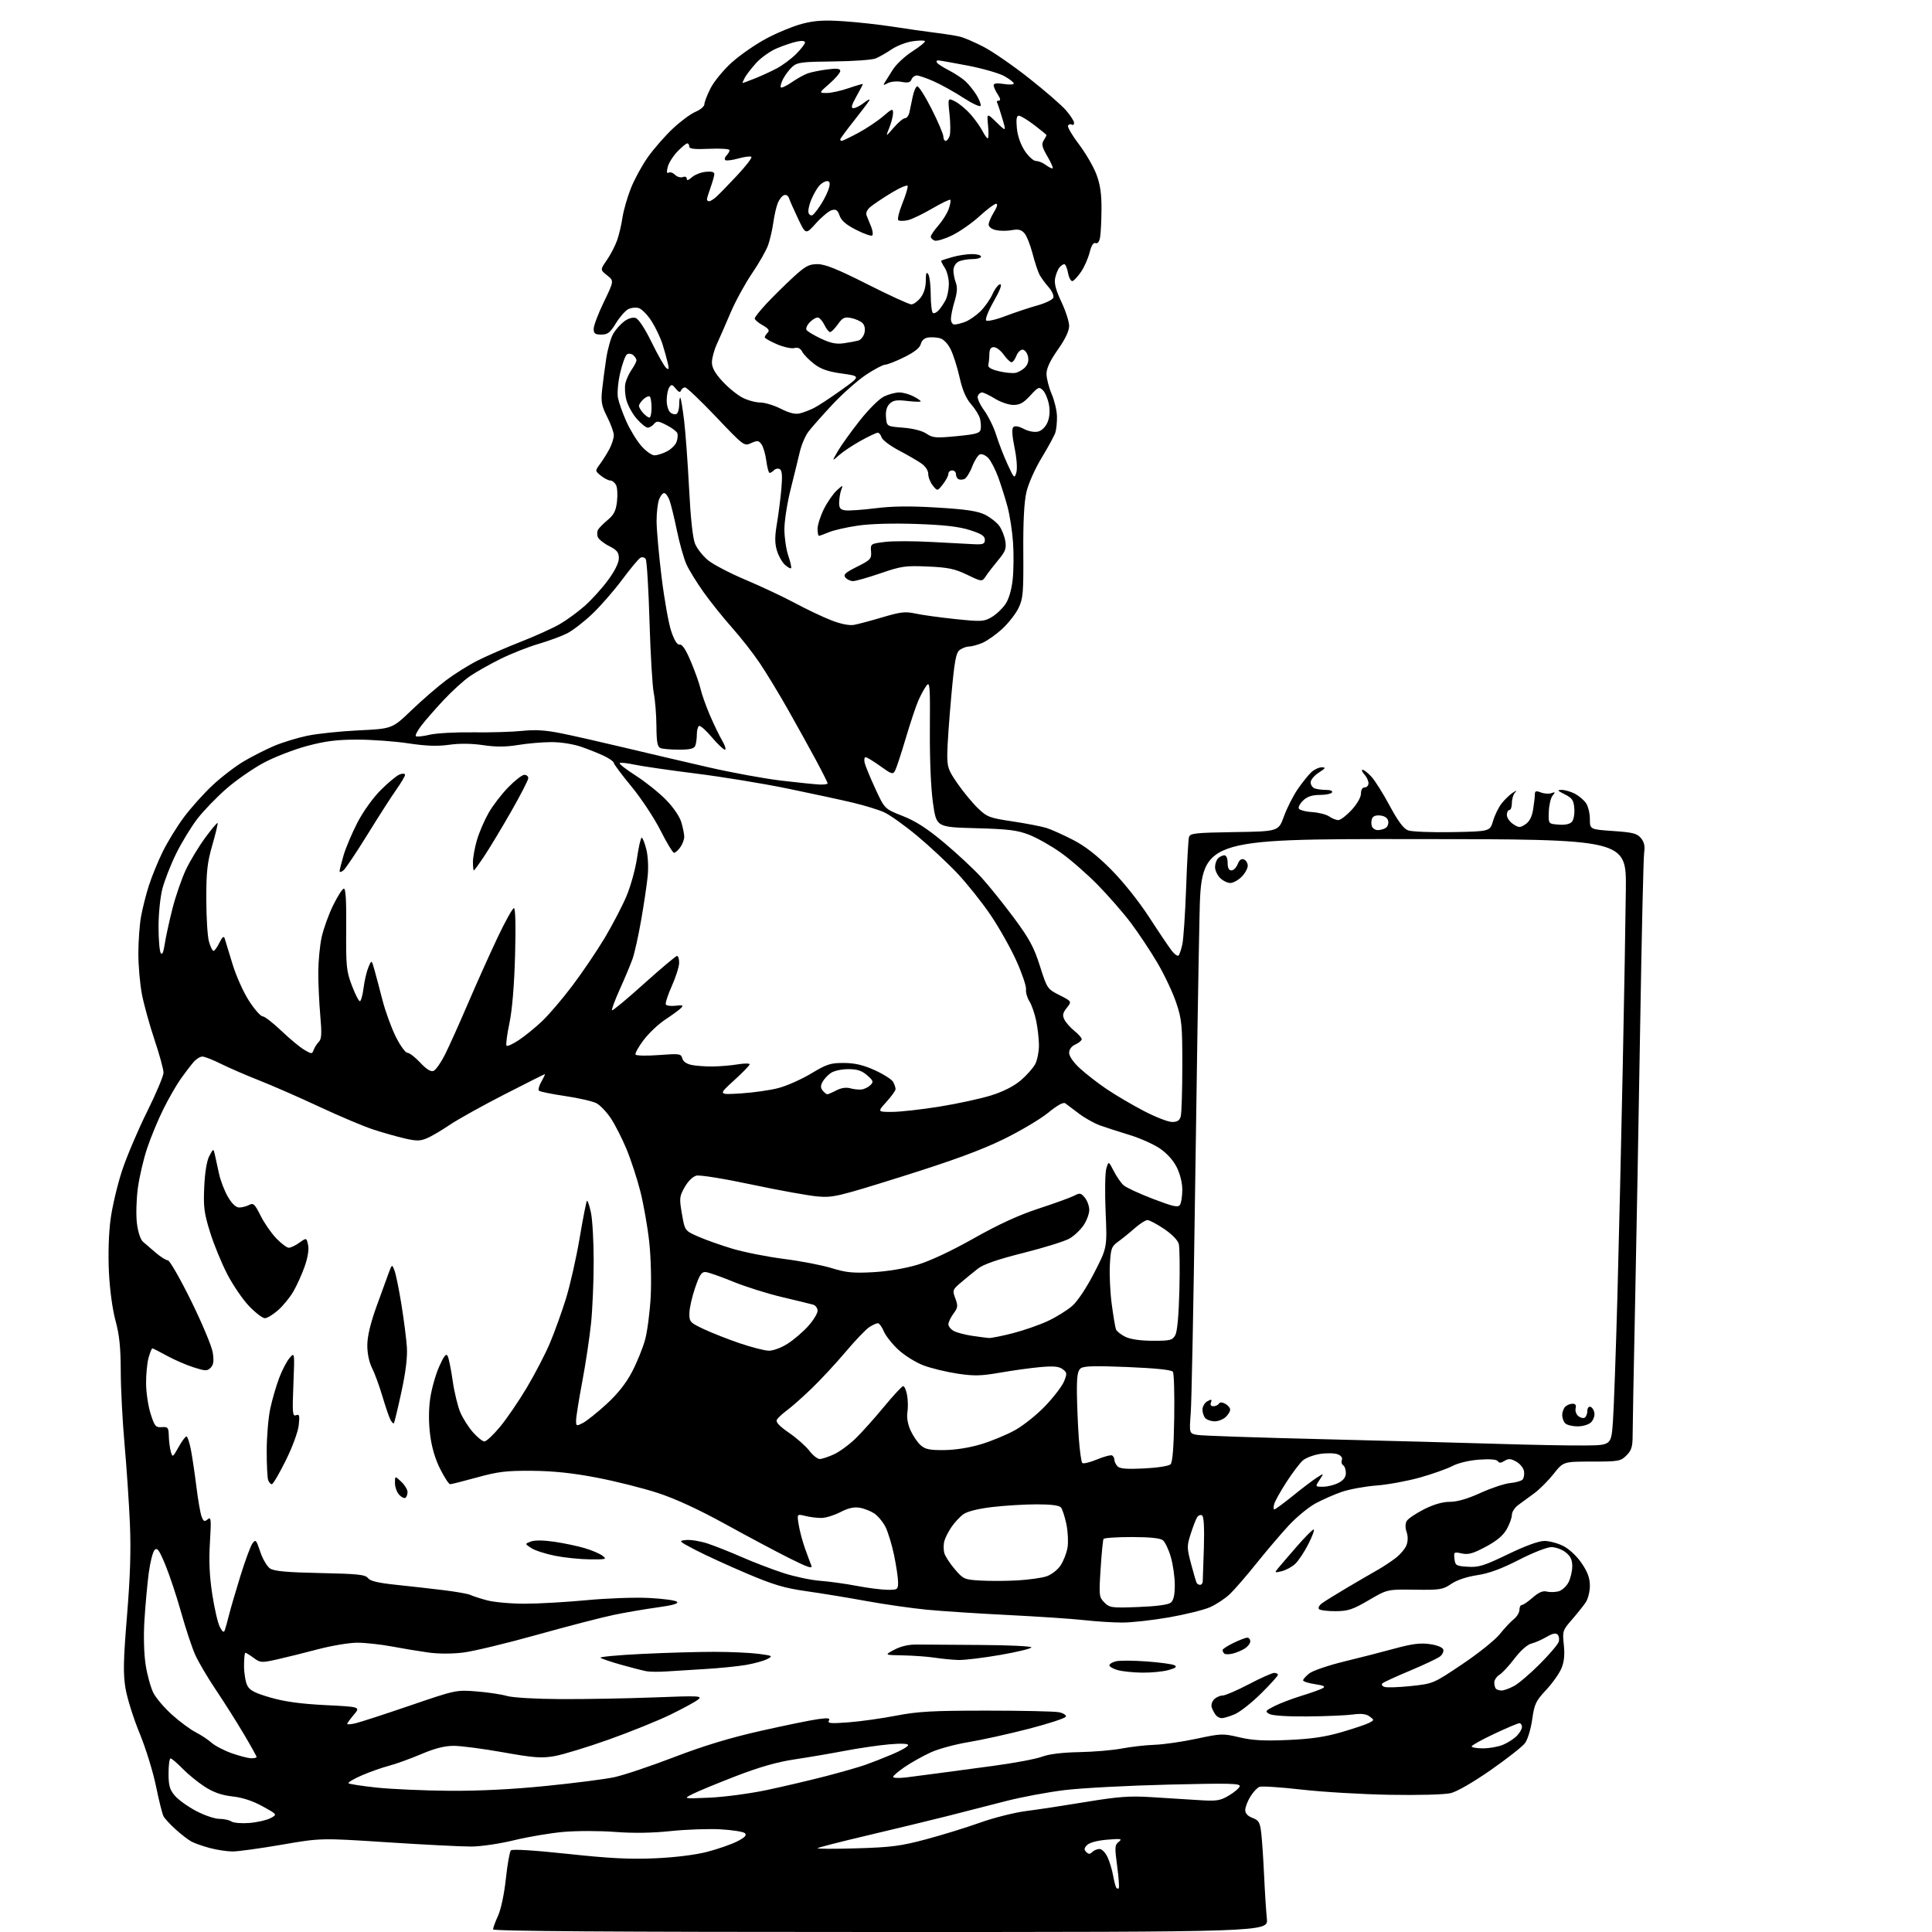 <?xml version="1.0" encoding="UTF-8" standalone="no"?>
<!-- Filename: f8f1b041d49eb5b0bf43629b9dba04c8ff85ef4cb8e74fa6e4c0a37e32d12b55.svg -->
<!-- Created with https://svgstud.io -->
<svg
  version="1.1"
  xmlns="http://www.w3.org/2000/svg"
  xmlns:xlink="http://www.w3.org/1999/xlink"
  xmlns:svg="http://www.w3.org/2000/svg"
  xmlns:rdf="http://www.w3.org/1999/02/22-rdf-syntax-ns#"
  xmlns:cc="http://creativecommons.org/ns#"
  xmlns:dc="http://purl.org/dc/elements/1.1/"
  viewBox="0 0 768 768"
  width="768"
  height="768"
  role="img"
  aria-labelledby="titleID descID"
>
  <title id="titleID">bare chested hulk, holding empty rectangular sign</title>
  <desc id="descID">AI-generated SVG illustration: bare chested hulk, holding empty rectangular sign, created on https://svgstud.io</desc>

  <rect width="100%" height="100%" fill="white" />


  <path stroke="none" fill="black" fill-rule="evenodd" d="M350.07,768.00C242.68,768.00 196.00,767.68 196.00,766.95C196.00,766.36 196.90,763.92 198.00,761.50C199.16,758.95 200.45,752.81 201.09,746.81C201.70,741.14 202.59,736.08 203.08,735.56C203.64,734.98 212.22,735.51 225.70,736.95C242.37,738.74 250.47,739.15 260.47,738.70C268.47,738.34 276.46,737.35 281.17,736.12C285.39,735.02 290.73,733.16 293.04,731.98C296.09,730.43 296.94,729.54 296.14,728.74C295.54,728.14 291.11,727.44 286.30,727.18C281.49,726.93 272.59,727.25 266.53,727.89C259.26,728.66 251.75,728.77 244.50,728.22C238.45,727.75 229.22,727.75 224.00,728.21C218.78,728.67 209.94,730.16 204.36,731.52C198.75,732.90 191.17,734.01 187.36,734.03C183.59,734.05 168.57,733.29 154.00,732.34C127.50,730.62 127.50,730.62 111.93,733.31C103.36,734.79 94.59,735.99 92.43,735.99C90.27,735.98 86.23,735.37 83.45,734.63C80.68,733.89 77.38,732.74 76.12,732.06C74.85,731.39 72.04,729.22 69.86,727.25C67.68,725.28 65.49,722.92 65.00,722.00C64.51,721.08 63.16,715.68 62.00,709.99C60.84,704.31 57.90,694.83 55.47,688.93C53.04,683.04 50.53,675.01 49.88,671.10C48.92,665.26 49.03,660.07 50.49,642.24C51.77,626.64 52.10,616.27 51.63,605.50C51.27,597.25 50.31,583.08 49.50,574.00C48.69,564.92 48.01,551.88 48.00,545.00C47.97,535.59 47.46,530.64 45.92,525.00C44.71,520.54 43.64,512.72 43.30,505.72C42.95,498.64 43.21,490.27 43.95,484.72C44.62,479.65 46.68,470.92 48.53,465.32C50.38,459.72 54.84,449.21 58.45,441.95C62.05,434.70 65.00,427.70 65.00,426.40C65.00,425.10 63.39,419.20 61.41,413.30C59.44,407.41 57.19,399.26 56.41,395.20C55.64,391.14 55.00,383.90 55.00,379.10C55.00,374.30 55.47,367.70 56.05,364.43C56.63,361.17 58.04,355.57 59.19,352.00C60.34,348.43 62.80,342.39 64.67,338.59C66.53,334.78 70.31,328.63 73.06,324.92C75.81,321.21 80.96,315.46 84.49,312.16C88.03,308.85 93.69,304.52 97.07,302.54C100.46,300.55 105.88,297.81 109.12,296.45C112.36,295.09 118.22,293.30 122.14,292.47C126.06,291.65 135.26,290.68 142.58,290.33C155.90,289.69 155.90,289.69 163.56,282.35C167.77,278.31 173.98,272.93 177.36,270.39C180.74,267.85 186.42,264.30 190.00,262.51C193.57,260.71 201.22,257.39 207.00,255.12C212.78,252.86 219.75,249.70 222.50,248.11C225.25,246.52 229.72,243.26 232.43,240.86C235.15,238.47 239.31,233.87 241.68,230.64C244.41,226.94 246.00,223.72 246.00,221.91C246.00,219.58 245.27,218.67 242.12,217.06C239.99,215.98 237.97,214.35 237.62,213.46C237.28,212.56 237.34,211.25 237.75,210.54C238.16,209.83 239.90,208.08 241.62,206.65C244.07,204.60 244.85,203.03 245.27,199.28C245.57,196.66 245.39,193.72 244.87,192.76C244.35,191.79 243.32,191.00 242.58,191.00C241.83,191.00 240.16,190.14 238.86,189.09C236.50,187.17 236.50,187.17 238.60,184.34C239.75,182.78 241.43,180.06 242.35,178.30C243.26,176.54 244.00,174.16 244.00,173.02C244.00,171.87 242.82,168.61 241.38,165.76C239.16,161.38 238.85,159.75 239.34,155.05C239.66,152.00 240.40,146.37 240.98,142.55C241.57,138.73 242.82,134.28 243.77,132.66C244.72,131.04 246.68,128.83 248.13,127.75C249.70,126.58 251.53,126.03 252.68,126.40C253.83,126.76 256.35,130.59 259.04,136.08C261.49,141.08 264.08,145.65 264.81,146.26C265.87,147.13 266.00,146.77 265.47,144.42C265.12,142.82 264.17,139.43 263.38,136.89C262.59,134.36 260.64,130.24 259.05,127.74C257.46,125.23 255.17,122.87 253.96,122.49C252.75,122.10 250.80,122.32 249.63,122.96C248.46,123.60 246.28,126.12 244.79,128.56C242.54,132.24 241.56,133.00 239.04,133.00C236.53,133.00 236.00,132.60 236.00,130.70C236.00,129.43 237.82,124.63 240.05,120.02C244.10,111.65 244.10,111.65 241.33,109.45C238.56,107.24 238.56,107.24 241.24,103.37C242.71,101.24 244.55,97.70 245.32,95.50C246.09,93.30 247.04,89.25 247.44,86.50C247.84,83.75 249.32,78.58 250.72,75.00C252.12,71.42 255.18,65.80 257.51,62.50C259.85,59.20 264.28,54.12 267.37,51.20C270.45,48.29 274.56,45.25 276.49,44.44C278.42,43.63 280.00,42.29 280.00,41.45C280.00,40.62 281.10,37.76 282.45,35.09C283.80,32.43 287.58,27.83 290.85,24.87C294.12,21.92 300.36,17.59 304.72,15.27C309.08,12.95 315.52,10.31 319.04,9.41C324.00,8.14 327.68,7.93 335.47,8.45C340.99,8.83 349.77,9.80 355.00,10.62C360.23,11.44 367.67,12.50 371.54,12.98C375.41,13.46 379.91,14.17 381.54,14.56C383.17,14.94 387.43,16.77 391.00,18.62C394.57,20.47 402.68,26.06 409.00,31.05C415.32,36.03 421.95,41.77 423.71,43.81C425.48,45.84 426.94,48.09 426.96,48.81C426.98,49.53 426.58,49.86 426.07,49.54C425.56,49.23 424.88,49.39 424.55,49.91C424.23,50.43 426.18,53.78 428.88,57.34C431.58,60.91 434.72,66.31 435.85,69.34C437.36,73.36 437.90,77.10 437.86,83.17C437.83,87.75 437.58,92.77 437.30,94.32C436.99,96.11 436.33,96.96 435.51,96.64C434.64,96.31 433.84,97.57 433.14,100.37C432.55,102.69 431.04,106.11 429.79,107.97C428.53,109.83 426.99,111.51 426.37,111.72C425.74,111.92 424.94,110.51 424.57,108.54C424.21,106.59 423.53,105.00 423.08,105.00C422.62,105.00 421.74,105.61 421.13,106.35C420.51,107.09 419.75,109.00 419.43,110.60C419.02,112.66 419.74,115.39 421.92,120.00C423.61,123.58 425.00,127.87 425.00,129.55C425.00,131.56 423.46,134.80 420.50,139.00C417.42,143.37 416.00,146.41 416.00,148.61C416.00,150.38 416.92,153.98 418.04,156.59C419.16,159.21 420.12,163.22 420.16,165.50C420.21,167.78 419.92,170.67 419.53,171.92C419.13,173.16 416.69,177.67 414.10,181.94C411.42,186.35 408.80,192.24 408.02,195.60C407.10,199.56 406.69,207.42 406.78,219.50C406.88,235.59 406.69,237.94 404.90,241.67C403.80,243.96 400.87,247.71 398.39,249.99C395.91,252.28 392.35,254.79 390.47,255.58C388.60,256.36 386.24,257.00 385.22,257.00C384.21,257.00 382.56,257.60 381.54,258.34C380.01,259.47 379.45,262.46 378.16,276.59C377.31,285.89 376.59,296.20 376.56,299.50C376.51,304.95 376.88,306.05 380.65,311.50C382.94,314.80 386.57,319.20 388.72,321.27C392.36,324.78 393.31,325.15 402.56,326.53C408.03,327.35 414.07,328.52 416.00,329.13C417.93,329.74 422.65,331.86 426.50,333.84C431.34,336.33 436.01,339.96 441.65,345.62C446.48,350.48 452.66,358.22 456.84,364.65C460.71,370.62 464.76,376.62 465.84,378.00C466.93,379.38 468.12,380.20 468.50,379.83C468.87,379.46 469.55,377.43 470.01,375.33C470.46,373.22 471.13,363.18 471.50,353.00C471.86,342.82 472.37,333.72 472.64,332.77C473.07,331.23 475.04,331.02 490.67,330.77C508.22,330.50 508.22,330.50 510.40,324.49C511.60,321.18 514.05,316.34 515.85,313.72C517.65,311.11 520.08,308.07 521.25,306.98C522.42,305.89 524.30,305.01 525.44,305.02C527.15,305.03 526.94,305.39 524.25,307.12C522.46,308.26 521.00,310.00 521.00,310.99C521.00,311.98 521.71,313.06 522.58,313.39C523.45,313.73 525.50,314.00 527.14,314.00C528.87,314.00 529.86,314.42 529.50,315.00C529.16,315.55 526.97,316.00 524.63,316.00C521.70,316.00 519.68,316.65 518.13,318.09C516.90,319.24 516.06,320.70 516.27,321.34C516.48,321.98 518.83,322.64 521.50,322.81C524.16,322.98 527.26,323.77 528.39,324.56C529.52,325.35 531.15,326.00 532.01,326.00C532.88,326.00 535.25,324.18 537.29,321.97C539.48,319.59 541.00,316.92 541.00,315.47C541.00,313.94 541.57,313.00 542.50,313.00C543.33,313.00 544.00,312.25 544.00,311.33C544.00,310.41 543.26,308.83 542.35,307.83C541.43,306.82 541.13,306.00 541.66,306.00C542.19,306.00 543.77,307.24 545.16,308.75C546.56,310.26 549.83,315.46 552.43,320.31C555.73,326.44 557.94,329.41 559.71,330.08C561.12,330.61 569.02,330.93 577.27,330.78C592.28,330.50 592.28,330.50 593.52,326.32C594.19,324.02 595.72,320.90 596.91,319.39C598.10,317.87 600.07,315.97 601.29,315.16C602.86,314.12 603.14,314.08 602.25,315.05C601.56,315.79 601.00,317.66 601.00,319.20C601.00,320.74 600.55,322.00 600.00,322.00C599.45,322.00 599.00,322.89 599.00,323.98C599.00,325.06 600.12,326.69 601.50,327.59C603.77,329.08 604.22,329.09 606.36,327.68C607.96,326.64 608.95,324.75 609.43,321.82C609.82,319.44 610.13,316.73 610.13,315.80C610.13,314.41 610.58,314.27 612.56,315.02C613.89,315.53 615.77,315.65 616.74,315.28C618.26,314.71 618.32,314.85 617.17,316.27C616.43,317.17 615.76,320.07 615.67,322.70C615.50,327.50 615.50,327.50 619.59,327.80C622.28,328.00 624.09,327.59 624.90,326.62C625.58,325.81 625.99,323.42 625.81,321.32C625.55,318.09 624.96,317.23 622.00,315.75C619.04,314.27 618.86,314.00 620.80,314.00C622.06,314.00 624.40,314.67 625.99,315.49C627.58,316.32 629.58,317.99 630.44,319.22C631.30,320.44 632.00,323.30 632.00,325.57C632.00,329.70 632.00,329.70 641.25,330.34C649.10,330.88 650.77,331.31 652.31,333.17C653.60,334.74 653.96,336.37 653.58,338.93C653.29,340.89 652.58,371.75 652.00,407.50C651.41,443.25 650.50,493.20 649.97,518.50C649.44,543.80 649.00,567.11 649.00,570.30C649.00,575.11 648.59,576.50 646.55,578.55C644.23,580.86 643.46,581.00 632.78,581.00C621.46,581.00 621.46,581.00 617.54,585.95C615.38,588.68 611.88,592.17 609.76,593.70C607.63,595.24 604.80,597.32 603.45,598.32C602.10,599.32 601.00,601.06 601.00,602.19C601.00,603.31 600.08,605.86 598.96,607.86C597.53,610.39 594.99,612.53 590.61,614.86C585.55,617.57 583.68,618.09 581.08,617.52C577.98,616.84 577.86,616.93 578.17,619.65C578.48,622.31 578.84,622.52 583.49,622.81C587.80,623.09 589.94,622.42 599.43,617.84C606.35,614.49 611.70,612.55 613.94,612.55C615.90,612.55 619.30,613.47 621.50,614.59C623.83,615.79 626.86,618.64 628.75,621.43C631.13,624.94 632.00,627.34 632.00,630.39C632.00,632.68 631.24,635.67 630.31,637.03C629.38,638.39 626.92,641.46 624.84,643.86C621.18,648.07 621.07,648.41 621.64,653.86C622.06,657.85 621.78,660.60 620.68,663.23C619.82,665.28 617.08,669.14 614.58,671.81C610.50,676.18 609.94,677.36 609.07,683.53C608.53,687.33 607.26,691.52 606.22,692.91C605.18,694.30 599.06,699.11 592.61,703.61C585.73,708.41 579.15,712.21 576.69,712.80C574.30,713.38 563.91,713.67 552.50,713.46C541.50,713.27 525.71,712.34 517.40,711.39C509.10,710.44 501.57,709.95 500.66,710.30C499.75,710.65 498.11,712.41 497.01,714.22C495.91,716.02 495.01,718.41 495.00,719.53C495.00,720.85 496.01,721.94 497.89,722.65C500.39,723.60 500.86,724.40 501.36,728.62C501.68,731.30 502.19,738.90 502.50,745.50C502.80,752.10 503.30,759.86 503.60,762.75C504.14,768.00 504.14,768.00 350.07,768.00zM444.71,750.63C444.98,750.35 444.71,746.38 444.09,741.81C443.07,734.26 443.13,733.37 444.74,732.14C446.26,730.95 445.64,730.84 440.12,731.30C436.26,731.62 433.12,732.46 432.16,733.41C430.93,734.64 430.85,735.25 431.79,736.19C432.73,737.13 433.27,737.13 434.20,736.20C434.86,735.54 436.16,735.00 437.09,735.00C438.01,735.00 439.44,736.46 440.27,738.25C441.09,740.04 442.08,743.30 442.47,745.49C442.86,747.69 443.41,749.86 443.69,750.31C443.97,750.76 444.43,750.91 444.71,750.63zM340.50,734.74C354.34,734.33 358.09,733.84 368.24,731.12C374.70,729.39 384.38,726.40 389.74,724.48C395.11,722.56 403.32,720.50 408.00,719.90C412.68,719.31 423.40,717.68 431.83,716.28C444.34,714.21 449.02,713.86 457.33,714.37C462.92,714.71 471.32,715.24 476.00,715.54C483.63,716.04 484.90,715.86 488.42,713.80C490.58,712.53 492.55,710.87 492.80,710.10C493.19,708.92 488.88,708.81 464.38,709.41C448.50,709.79 430.01,710.77 423.31,711.58C416.60,712.39 406.03,714.36 399.81,715.97C393.59,717.58 383.10,720.27 376.50,721.94C369.90,723.60 355.73,727.03 345.01,729.56C334.29,732.08 325.29,734.39 325.01,734.68C324.73,734.98 331.70,735.01 340.50,734.74zM99.10,724.66C102.19,724.42 105.96,723.56 107.49,722.76C110.28,721.30 110.28,721.30 104.39,718.05C100.49,715.89 96.44,714.56 92.42,714.11C88.11,713.63 84.92,712.51 81.42,710.27C78.72,708.53 74.72,705.28 72.55,703.05C70.37,700.82 68.24,699.00 67.80,699.00C67.36,699.00 67.00,701.67 67.00,704.92C67.00,709.75 67.45,711.39 69.45,713.76C70.80,715.36 74.57,718.09 77.84,719.83C81.11,721.57 85.29,723.01 87.14,723.02C88.99,723.02 91.17,723.50 92.00,724.07C92.83,724.64 96.02,724.90 99.10,724.66zM282.00,714.60C287.77,714.35 297.90,713.01 304.50,711.63C311.10,710.24 321.68,707.76 328.00,706.13C334.32,704.49 341.52,702.43 344.00,701.55C346.48,700.68 351.31,698.78 354.75,697.33C358.19,695.88 361.00,694.26 361.00,693.71C361.00,693.09 358.16,692.98 353.25,693.42C348.99,693.81 341.00,694.98 335.50,696.04C330.00,697.09 321.10,698.60 315.73,699.40C308.99,700.41 301.86,702.44 292.73,705.96C285.45,708.77 277.70,711.97 275.50,713.06C271.50,715.05 271.50,715.05 282.00,714.60zM178.58,711.87C190.45,711.95 203.62,711.30 216.99,709.95C228.17,708.83 240.36,707.27 244.07,706.49C247.77,705.71 258.47,702.13 267.83,698.54C279.74,693.97 290.14,690.81 302.50,688.03C312.21,685.84 322.43,683.75 325.23,683.38C329.27,682.84 330.14,682.97 329.49,684.01C328.84,685.07 330.34,685.19 337.33,684.65C342.09,684.29 350.60,683.09 356.24,682.00C364.84,680.33 370.64,680.01 392.12,680.00C406.22,680.00 419.17,680.28 420.91,680.63C422.65,680.98 423.91,681.77 423.71,682.38C423.51,683.00 416.86,685.18 408.93,687.23C400.99,689.28 390.23,691.66 385.00,692.52C379.77,693.38 373.02,695.21 370.00,696.60C366.98,697.98 362.37,700.55 359.78,702.30C357.18,704.06 355.04,705.88 355.03,706.34C355.01,706.81 357.36,706.90 360.25,706.55C363.14,706.19 368.65,705.48 372.50,704.95C376.35,704.43 386.33,703.09 394.69,701.98C403.04,700.87 411.81,699.22 414.19,698.33C416.99,697.27 422.18,696.63 429.00,696.50C434.77,696.39 442.43,695.74 446.00,695.05C449.57,694.37 455.43,693.70 459.00,693.58C462.57,693.45 470.08,692.37 475.67,691.17C485.43,689.08 486.13,689.06 492.67,690.61C497.89,691.84 502.44,692.09 512.00,691.67C521.26,691.27 526.80,690.45 533.38,688.53C538.26,687.10 543.18,685.44 544.31,684.84C546.33,683.75 546.33,683.71 544.43,682.32C543.05,681.30 541.13,681.08 537.71,681.55C535.08,681.90 526.98,682.25 519.71,682.31C511.71,682.38 505.74,681.99 504.57,681.32C502.80,680.31 502.97,680.06 506.57,678.22C508.73,677.12 513.57,675.28 517.32,674.12C521.07,672.97 524.88,671.61 525.78,671.10C527.03,670.40 526.30,670.02 522.71,669.48C520.12,669.09 518.00,668.41 518.00,667.96C518.00,667.51 519.12,666.27 520.48,665.19C521.85,664.12 528.04,662.01 534.23,660.50C540.43,659.00 549.52,656.66 554.44,655.32C561.18,653.47 564.57,653.03 568.26,653.54C571.09,653.92 573.38,654.81 573.70,655.65C574.00,656.45 573.41,657.73 572.38,658.51C571.34,659.29 566.00,661.81 560.50,664.12C555.00,666.42 550.09,668.67 549.58,669.12C549.05,669.59 549.35,670.20 550.29,670.56C551.18,670.90 555.93,670.75 560.84,670.23C569.76,669.28 569.77,669.27 581.31,661.52C587.66,657.26 594.33,651.91 596.15,649.63C597.96,647.36 600.47,644.68 601.72,643.68C602.98,642.68 604.00,640.99 604.00,639.93C604.00,638.87 604.43,638.00 604.97,638.00C605.50,638.00 607.44,636.67 609.29,635.05C611.63,633.00 613.31,632.27 614.81,632.66C616.00,632.97 618.09,632.94 619.47,632.60C620.84,632.25 622.65,630.65 623.48,629.04C624.32,627.42 625.00,624.53 625.00,622.62C625.00,620.06 624.31,618.60 622.37,617.07C620.92,615.93 618.36,615.00 616.68,615.00C614.99,615.00 609.26,617.25 603.76,620.08C596.80,623.65 591.89,625.45 587.19,626.16C583.07,626.78 579.11,628.11 576.88,629.63C573.54,631.90 572.43,632.08 562.38,631.93C551.50,631.77 551.50,631.77 544.10,636.10C537.73,639.83 535.89,640.44 530.93,640.47C527.76,640.49 524.80,640.12 524.34,639.65C523.88,639.18 524.40,638.14 525.50,637.33C526.60,636.52 531.06,633.76 535.41,631.18C539.76,628.61 545.12,625.49 547.31,624.25C549.51,623.02 552.84,620.84 554.71,619.40C556.59,617.97 558.56,615.65 559.10,614.23C559.71,612.62 559.73,610.67 559.15,609.01C558.58,607.36 558.59,605.71 559.17,604.66C559.69,603.73 562.78,601.63 566.03,599.99C569.92,598.02 573.45,597.00 576.35,597.00C579.26,597.00 583.38,595.80 588.50,593.47C592.76,591.53 598.05,589.76 600.24,589.55C602.44,589.34 604.67,588.73 605.20,588.20C605.73,587.67 606.02,586.18 605.83,584.90C605.65,583.62 604.27,581.88 602.76,581.04C600.55,579.80 599.65,579.74 598.06,580.73C596.64,581.61 595.90,581.65 595.41,580.85C594.97,580.15 592.33,579.92 588.01,580.23C584.02,580.52 579.70,581.54 577.39,582.75C575.25,583.87 569.45,585.93 564.50,587.33C559.55,588.72 551.76,590.16 547.19,590.51C542.62,590.86 536.42,592.00 533.40,593.03C530.38,594.07 525.65,596.16 522.88,597.66C520.11,599.17 515.32,603.13 512.24,606.45C509.16,609.78 503.40,616.55 499.43,621.50C495.47,626.45 490.71,631.94 488.86,633.70C487.01,635.46 483.47,637.79 481.00,638.89C478.52,639.98 471.15,641.80 464.62,642.94C458.09,644.07 449.76,645.00 446.12,644.99C442.48,644.99 435.68,644.56 431.00,644.03C426.32,643.51 412.82,642.60 401.00,642.01C389.18,641.43 374.55,640.47 368.50,639.89C362.45,639.31 351.58,637.75 344.34,636.43C337.10,635.10 326.40,633.35 320.56,632.53C311.88,631.31 307.50,630.01 296.72,625.43C289.45,622.34 280.35,618.17 276.50,616.16C269.68,612.59 269.59,612.49 272.79,612.18C274.60,612.01 278.43,612.64 281.29,613.58C284.16,614.52 290.33,616.97 295.00,619.02C299.68,621.07 307.10,623.91 311.50,625.33C315.90,626.75 322.43,628.13 326.00,628.39C329.57,628.66 336.10,629.56 340.50,630.40C344.90,631.24 350.41,631.95 352.75,631.97C356.83,632.00 357.00,631.88 357.00,628.96C357.00,627.28 356.29,622.47 355.42,618.26C354.55,614.05 353.00,608.96 351.98,606.95C350.95,604.95 348.93,602.53 347.48,601.58C346.03,600.63 343.40,599.61 341.63,599.33C339.44,598.97 337.05,599.53 334.06,601.09C331.66,602.34 328.30,603.38 326.60,603.41C324.89,603.43 321.99,603.08 320.14,602.62C316.79,601.79 316.79,601.79 317.50,606.15C317.89,608.54 319.01,612.75 319.99,615.50C320.97,618.25 322.11,621.32 322.52,622.33C323.10,623.74 321.12,623.08 313.89,619.46C308.72,616.88 297.24,610.77 288.37,605.88C277.80,600.06 268.54,595.78 261.52,593.49C255.63,591.56 244.67,588.80 237.16,587.37C227.56,585.54 219.93,584.74 211.50,584.67C201.34,584.59 197.99,584.99 189.66,587.29C184.25,588.78 179.42,590.00 178.93,590.00C178.43,590.00 176.66,587.29 174.99,583.97C173.00,580.04 171.61,575.32 170.99,570.40C170.37,565.54 170.38,560.39 171.00,555.98C171.54,552.20 173.14,546.50 174.55,543.30C176.44,539.03 177.34,537.90 177.94,539.00C178.38,539.83 179.29,544.24 179.94,548.82C180.59,553.39 181.96,559.06 182.97,561.42C183.98,563.78 186.24,567.35 188.01,569.35C189.77,571.36 191.82,573.00 192.57,573.00C193.32,573.00 196.09,570.40 198.73,567.23C201.37,564.06 206.18,557.03 209.41,551.61C212.64,546.19 216.79,538.20 218.63,533.84C220.46,529.49 223.32,521.55 224.98,516.21C226.63,510.87 229.08,500.05 230.41,492.17C231.74,484.29 233.05,477.62 233.32,477.35C233.58,477.08 234.30,479.17 234.90,481.98C235.51,484.80 236.00,493.55 236.00,501.44C236.00,509.33 235.53,520.40 234.95,526.03C234.37,531.67 232.80,542.12 231.45,549.27C230.10,556.42 229.00,563.34 229.00,564.66C229.00,566.95 229.12,566.99 231.75,565.63C233.26,564.84 237.47,561.48 241.10,558.15C245.56,554.06 248.86,549.89 251.26,545.30C253.22,541.56 255.55,535.80 256.45,532.50C257.34,529.20 258.33,521.55 258.66,515.50C258.99,509.33 258.74,499.75 258.08,493.68C257.43,487.74 255.84,478.70 254.55,473.61C253.26,468.52 250.78,460.94 249.04,456.76C247.30,452.58 244.51,447.09 242.82,444.55C241.14,442.01 238.55,439.30 237.05,438.53C235.56,437.76 229.98,436.48 224.64,435.69C219.30,434.91 214.62,433.95 214.23,433.57C213.85,433.18 214.30,431.55 215.22,429.94C216.15,428.32 216.76,427.00 216.57,427.00C216.38,427.00 209.10,430.66 200.37,435.13C191.65,439.60 181.90,445.03 178.70,447.20C175.51,449.37 171.44,451.75 169.67,452.49C166.99,453.61 165.49,453.62 160.81,452.53C157.71,451.81 152.10,450.22 148.34,448.99C144.58,447.76 134.97,443.71 126.98,439.97C119.00,436.24 108.20,431.51 102.98,429.46C97.77,427.41 90.93,424.44 87.78,422.87C84.63,421.29 81.33,420.00 80.44,420.00C79.55,420.00 77.95,421.01 76.89,422.25C75.82,423.49 73.54,426.48 71.82,428.91C70.10,431.33 66.99,436.75 64.91,440.95C62.83,445.14 59.95,452.09 58.51,456.39C57.06,460.68 55.39,467.87 54.79,472.35C54.19,476.88 54.03,483.09 54.43,486.33C54.86,489.77 55.85,492.76 56.83,493.61C57.75,494.41 60.06,496.40 61.97,498.03C63.88,499.66 66.02,501.00 66.73,501.00C67.44,501.00 71.60,508.25 75.97,517.12C80.34,525.98 84.21,535.24 84.58,537.70C85.09,541.06 84.87,542.56 83.73,543.70C82.36,545.07 81.65,545.05 76.85,543.50C73.91,542.56 69.14,540.48 66.27,538.89C63.39,537.30 60.82,536.00 60.56,536.00C60.30,536.00 59.63,537.69 59.05,539.75C58.48,541.81 58.04,546.42 58.07,550.00C58.10,553.58 58.91,558.98 59.87,562.00C61.45,566.97 61.88,567.48 64.31,567.31C66.76,567.14 67.01,567.45 67.10,570.81C67.15,572.84 67.51,575.62 67.89,577.00C68.57,579.43 68.66,579.38 70.98,575.25C72.29,572.91 73.70,571.00 74.11,571.00C74.52,571.00 75.32,573.36 75.88,576.25C76.44,579.14 77.42,585.77 78.07,590.99C78.71,596.21 79.64,601.55 80.13,602.85C80.89,604.83 81.28,605.01 82.56,603.95C83.91,602.83 84.01,603.84 83.45,613.09C83.00,620.42 83.27,626.54 84.38,633.76C85.24,639.41 86.60,645.26 87.40,646.76C88.47,648.79 88.98,649.11 89.37,648.00C89.66,647.17 90.41,644.48 91.03,642.00C91.64,639.52 93.69,632.53 95.57,626.45C97.45,620.37 99.60,614.56 100.36,613.53C101.62,611.81 101.86,612.07 103.46,616.87C104.41,619.73 106.17,622.72 107.37,623.51C109.01,624.58 114.08,625.04 127.30,625.31C142.28,625.62 145.24,625.94 146.27,627.32C147.15,628.49 150.31,629.24 157.50,629.99C163.00,630.56 171.53,631.53 176.45,632.13C181.37,632.74 186.09,633.57 186.95,634.00C187.80,634.42 190.75,635.38 193.50,636.13C196.25,636.88 203.00,637.50 208.50,637.50C214.00,637.50 225.04,636.87 233.04,636.11C241.04,635.34 252.20,634.93 257.84,635.21C263.48,635.48 268.57,636.17 269.13,636.73C269.85,637.45 267.42,638.14 261.33,638.97C256.48,639.64 248.68,640.97 244.00,641.94C239.32,642.91 225.60,646.47 213.50,649.85C201.40,653.24 188.20,656.41 184.17,656.91C179.70,657.47 174.24,657.46 170.17,656.89C166.50,656.38 159.96,655.29 155.64,654.48C151.32,653.67 145.19,653.00 142.02,653.00C138.85,653.00 131.81,654.18 126.38,655.61C120.95,657.05 113.60,658.87 110.06,659.66C103.93,661.02 103.48,660.99 100.85,659.05C99.33,657.92 97.84,657.00 97.54,657.00C97.24,657.00 97.01,659.36 97.01,662.25C97.02,665.14 97.60,668.62 98.29,670.00C99.28,671.96 101.28,673.00 107.53,674.81C113.17,676.44 119.55,677.32 129.40,677.81C143.30,678.50 143.30,678.50 140.65,681.64C139.19,683.37 138.00,685.01 138.00,685.29C138.00,685.56 139.46,685.46 141.25,685.05C143.04,684.64 152.78,681.48 162.89,678.02C181.13,671.78 181.36,671.73 189.39,672.36C193.85,672.71 199.30,673.52 201.50,674.17C203.82,674.84 212.87,675.37 223.00,675.42C232.62,675.46 249.28,675.16 260.00,674.75C278.03,674.05 279.35,674.12 277.50,675.61C276.40,676.49 271.45,679.19 266.50,681.60C261.55,684.01 250.53,688.46 242.00,691.50C233.47,694.53 223.78,697.49 220.45,698.08C215.26,698.98 212.35,698.77 199.99,696.57C192.07,695.16 183.24,694.00 180.38,694.00C176.72,694.00 172.85,694.99 167.34,697.33C163.03,699.16 157.25,701.24 154.50,701.96C151.75,702.68 146.90,704.40 143.73,705.78C140.56,707.16 138.22,708.56 138.55,708.88C138.87,709.20 143.94,709.98 149.82,710.60C155.69,711.22 168.63,711.79 178.58,711.87zM99.75,698.93C100.99,698.97 102.00,698.75 102.00,698.44C102.00,698.12 99.68,693.96 96.85,689.19C94.02,684.41 89.03,676.53 85.77,671.68C82.50,666.82 78.80,660.52 77.54,657.68C76.28,654.83 73.80,647.33 72.02,641.00C70.25,634.67 67.43,626.20 65.77,622.16C63.26,616.10 62.52,615.06 61.44,616.16C60.72,616.90 59.67,621.10 59.10,625.50C58.53,629.90 57.78,638.23 57.42,644.00C57.02,650.35 57.22,657.40 57.90,661.83C58.53,665.87 59.92,670.88 60.98,672.97C62.05,675.06 65.44,679.02 68.52,681.76C71.60,684.50 75.78,687.59 77.81,688.61C79.84,689.64 82.65,691.49 84.05,692.73C85.45,693.97 89.05,695.85 92.05,696.92C95.05,697.98 98.51,698.89 99.75,698.93zM589.53,695.00C592.02,695.00 595.59,694.36 597.44,693.59C599.30,692.81 601.76,691.24 602.91,690.09C604.06,688.94 605.00,687.33 605.00,686.50C605.00,685.67 604.54,685.00 603.98,685.00C603.42,685.00 598.92,686.90 593.98,689.23C589.04,691.55 585.00,693.80 585.00,694.23C585.00,694.65 587.04,695.00 589.53,695.00zM485.65,683.00C484.88,683.00 483.81,682.44 483.28,681.75C482.75,681.06 482.03,679.73 481.70,678.78C481.36,677.82 481.77,676.38 482.61,675.53C483.45,674.69 484.98,674.00 485.99,674.00C487.01,674.00 491.71,671.98 496.45,669.50C501.18,667.02 505.71,665.00 506.52,665.00C507.34,665.00 508.00,665.35 508.00,665.78C508.00,666.20 504.96,669.56 501.25,673.23C497.54,676.91 492.83,680.61 490.78,681.46C488.74,682.31 486.43,683.00 485.65,683.00zM596.93,672.00C597.81,672.00 600.02,671.20 601.84,670.22C603.66,669.25 608.27,665.32 612.08,661.49C615.90,657.66 619.28,653.69 619.61,652.66C619.93,651.64 619.73,650.33 619.16,649.76C618.45,649.05 617.09,649.34 614.78,650.70C612.95,651.78 610.23,652.98 608.74,653.35C607.12,653.76 604.46,656.12 602.07,659.26C599.89,662.14 597.18,665.07 596.05,665.76C594.92,666.45 594.00,667.84 594.00,668.84C594.00,669.85 594.30,670.97 594.67,671.33C595.03,671.70 596.05,672.00 596.93,672.00zM265.00,664.42C261.98,664.63 258.38,664.59 257.00,664.35C255.62,664.10 251.12,662.95 247.00,661.79C242.88,660.63 239.14,659.37 238.70,658.99C238.26,658.61 245.68,657.92 255.20,657.46C264.71,656.99 277.68,656.62 284.00,656.63C290.32,656.64 298.19,656.99 301.48,657.42C307.20,658.17 307.35,658.26 304.95,659.52C303.57,660.24 299.76,661.29 296.47,661.85C293.19,662.40 286.00,663.13 280.50,663.45C275.00,663.78 268.02,664.21 265.00,664.42zM454.00,664.90C450.43,664.86 446.04,664.40 444.25,663.88C442.46,663.37 441.00,662.51 441.00,661.99C441.00,661.47 442.16,660.75 443.59,660.39C445.01,660.03 450.51,660.06 455.81,660.45C461.12,660.84 466.11,661.52 466.92,661.98C467.99,662.58 467.32,663.09 464.45,663.89C462.28,664.50 457.57,664.95 454.00,664.90zM380.94,659.87C378.50,659.79 374.25,659.38 371.50,658.95C368.75,658.53 363.12,658.12 359.00,658.04C351.50,657.91 351.50,657.91 355.50,655.79C358.12,654.40 361.22,653.69 364.50,653.73C367.25,653.76 378.61,653.84 389.75,653.90C400.89,653.96 410.00,654.39 410.00,654.86C410.00,655.32 404.46,656.67 397.69,657.85C390.92,659.03 383.38,659.94 380.94,659.87zM489.90,657.36C488.47,657.69 487.01,657.67 486.65,657.32C486.29,656.96 486.00,656.33 486.00,655.92C486.00,655.51 487.94,654.24 490.32,653.09C492.69,651.94 495.16,651.00 495.82,651.00C496.47,651.00 497.00,651.66 497.00,652.48C497.00,653.29 495.99,654.59 494.75,655.36C493.51,656.13 491.33,657.03 489.90,657.36zM452.54,638.81C459.81,638.53 464.40,637.91 465.42,637.07C466.52,636.15 467.00,634.03 467.00,630.06C467.00,626.93 466.29,621.92 465.42,618.93C464.56,615.94 463.12,612.94 462.23,612.25C461.17,611.43 456.94,611.00 449.87,611.00C443.96,611.00 438.92,611.34 438.67,611.75C438.43,612.16 437.90,617.52 437.51,623.65C436.83,634.32 436.89,634.89 439.02,637.02C441.11,639.11 441.90,639.22 452.54,638.81zM477.06,630.00C477.58,630.00 478.04,629.44 478.10,628.75C478.15,628.06 478.35,622.00 478.56,615.28C478.79,607.29 478.55,602.84 477.85,602.41C477.26,602.04 476.38,602.36 475.89,603.12C475.40,603.88 474.25,606.84 473.34,609.69C471.77,614.59 471.78,615.27 473.48,621.69C474.47,625.44 475.47,628.84 475.70,629.25C475.93,629.66 476.54,630.00 477.06,630.00zM404.50,628.23C408.90,627.97 414.06,627.26 415.96,626.63C417.92,625.99 420.36,624.11 421.58,622.30C422.76,620.55 424.01,617.31 424.37,615.11C424.72,612.92 424.50,608.73 423.89,605.81C423.27,602.89 422.31,599.94 421.76,599.25C421.10,598.42 417.83,598.00 412.13,598.00C407.38,598.00 399.45,598.48 394.50,599.06C388.93,599.72 384.55,600.80 383.00,601.90C381.62,602.88 379.47,605.19 378.22,607.03C376.97,608.87 375.68,611.42 375.36,612.69C375.04,613.96 375.04,616.02 375.35,617.28C375.67,618.53 377.54,621.43 379.50,623.73C382.94,627.75 383.34,627.93 389.79,628.30C393.48,628.51 400.10,628.48 404.50,628.23zM509.50,624.58C506.64,625.27 506.57,625.21 508.07,623.40C508.93,622.35 512.28,618.46 515.50,614.75C518.72,611.04 521.73,608.00 522.19,608.00C522.65,608.00 521.72,610.59 520.11,613.75C518.51,616.91 516.14,620.48 514.85,621.68C513.56,622.87 511.15,624.18 509.50,624.58zM234.50,619.87C230.65,619.84 224.41,619.20 220.64,618.45C216.87,617.70 212.61,616.32 211.19,615.39C208.60,613.69 208.60,613.69 211.05,612.77C212.58,612.20 216.14,612.25 220.50,612.89C224.35,613.47 229.76,614.61 232.52,615.44C235.28,616.26 238.43,617.61 239.52,618.44C241.34,619.81 240.93,619.93 234.50,619.87zM506.57,600.00C506.96,600.00 510.25,597.59 513.89,594.64C517.52,591.70 521.82,588.44 523.42,587.41C526.34,585.54 526.34,585.54 524.56,588.27C522.77,591.00 522.77,591.00 525.93,591.00C527.68,591.00 530.43,590.31 532.05,589.47C534.08,588.42 535.00,587.20 535.00,585.53C535.00,584.20 534.52,582.82 533.93,582.46C533.34,582.09 533.11,581.15 533.41,580.37C533.75,579.49 533.10,578.61 531.73,578.09C530.50,577.62 527.36,577.56 524.75,577.96C522.14,578.36 519.04,579.54 517.85,580.59C516.67,581.64 513.80,585.42 511.48,589.00C509.16,592.58 506.95,596.51 506.56,597.75C506.18,598.99 506.18,600.00 506.57,600.00zM161.13,595.42C160.66,595.71 159.53,595.14 158.63,594.15C157.74,593.15 157.00,591.06 157.00,589.50C157.00,586.65 157.00,586.65 159.50,589.00C160.88,590.29 162.00,592.14 162.00,593.12C162.00,594.09 161.61,595.12 161.13,595.42zM108.06,590.00C107.60,590.00 106.94,589.29 106.61,588.42C106.27,587.55 106.01,582.26 106.02,576.67C106.03,571.08 106.66,563.58 107.42,560.00C108.19,556.42 109.78,550.93 110.96,547.79C112.15,544.65 114.02,541.05 115.13,539.79C117.14,537.50 117.14,537.50 116.63,550.33C116.17,561.73 116.29,563.10 117.69,562.57C119.03,562.05 119.19,562.67 118.74,566.61C118.44,569.25 116.21,575.31 113.56,580.63C111.01,585.78 108.53,590.00 108.06,590.00zM454.81,583.73C460.03,583.48 464.65,582.75 465.31,582.09C466.11,581.29 466.59,575.31 466.77,563.70C466.92,554.24 466.69,545.97 466.25,545.32C465.73,544.54 459.65,543.90 448.26,543.42C434.98,542.87 430.71,543.00 429.53,543.98C428.36,544.95 428.02,547.27 428.09,553.87C428.15,558.62 428.48,566.63 428.84,571.67C429.20,576.71 429.83,581.16 430.23,581.56C430.63,581.96 433.26,581.33 436.09,580.15C438.91,578.98 441.62,578.27 442.11,578.57C442.60,578.87 443.00,579.68 443.00,580.36C443.00,581.04 443.56,582.18 444.25,582.90C445.17,583.85 447.98,584.07 454.81,583.73zM325.87,579.98C326.77,579.97 329.30,579.13 331.50,578.12C333.70,577.11 337.54,574.31 340.03,571.89C342.53,569.48 347.63,563.79 351.37,559.25C355.12,554.71 358.57,551.00 359.04,551.00C359.52,551.00 360.21,552.60 360.58,554.56C360.94,556.51 361.00,559.59 360.71,561.40C360.38,563.44 360.85,566.16 361.95,568.59C362.92,570.74 364.73,573.40 365.97,574.50C367.79,576.12 369.58,576.49 375.36,576.43C379.73,576.39 385.41,575.49 390.00,574.10C394.12,572.86 400.20,570.34 403.51,568.50C406.81,566.67 412.24,562.32 415.56,558.84C418.88,555.35 422.22,550.98 422.98,549.12C424.23,546.03 424.18,545.60 422.43,544.28C420.97,543.17 418.84,542.97 413.66,543.43C409.90,543.76 402.70,544.75 397.66,545.63C389.97,546.97 387.23,547.04 380.58,546.04C376.22,545.38 370.19,543.92 367.16,542.79C364.14,541.66 359.65,538.88 357.18,536.61C354.72,534.35 352.09,531.04 351.34,529.25C350.59,527.46 349.51,526.00 348.95,526.00C348.39,526.00 346.83,526.72 345.49,527.60C344.15,528.48 339.96,532.87 336.18,537.35C332.41,541.83 326.38,548.33 322.80,551.79C319.22,555.25 314.77,559.19 312.92,560.56C311.07,561.92 309.22,563.64 308.81,564.38C308.30,565.29 309.80,566.91 313.62,569.54C316.68,571.64 320.32,574.86 321.71,576.68C323.10,578.51 324.97,579.99 325.87,579.98zM630.00,574.60C640.50,574.50 640.50,574.50 641.17,565.00C641.54,559.77 642.33,537.50 642.94,515.50C643.54,493.50 644.49,452.55 645.06,424.50C645.63,396.45 646.19,364.52 646.30,353.55C646.50,333.59 646.50,333.59 562.00,333.55C477.50,333.50 477.50,333.50 476.82,364.50C476.44,381.55 475.64,431.05 475.05,474.50C474.45,517.95 473.68,557.18 473.34,561.68C472.72,569.86 472.72,569.86 476.11,570.42C477.98,570.73 500.20,571.48 525.50,572.09C550.80,572.71 582.30,573.55 595.50,573.96C608.70,574.37 624.23,574.66 630.00,574.60zM627.13,567.00C625.08,567.00 622.86,566.46 622.20,565.80C621.54,565.14 621.00,563.65 621.00,562.50C621.00,561.35 621.54,559.86 622.20,559.20C622.86,558.54 624.17,558.00 625.11,558.00C626.26,558.00 626.66,558.59 626.34,559.82C626.08,560.82 626.55,562.21 627.39,562.91C628.23,563.60 629.38,563.88 629.96,563.53C630.53,563.17 631.00,561.97 631.00,560.86C631.00,559.69 631.53,559.01 632.25,559.24C632.94,559.47 633.64,560.58 633.80,561.70C633.97,562.83 633.38,564.48 632.48,565.38C631.56,566.29 629.24,567.00 627.13,567.00zM156.56,565.78C156.34,565.99 155.72,565.35 155.19,564.34C154.65,563.33 153.22,559.12 152.00,555.00C150.77,550.88 148.93,545.83 147.89,543.79C146.74,541.53 146.00,538.02 146.01,534.79C146.02,531.26 147.22,526.17 149.61,519.50C151.59,514.00 153.80,507.93 154.52,506.00C155.84,502.50 155.84,502.50 156.83,505.08C157.37,506.50 158.61,512.57 159.58,518.58C160.55,524.59 161.52,532.20 161.74,535.50C162.00,539.52 161.28,545.44 159.54,553.44C158.12,560.01 156.77,565.56 156.56,565.78zM482.87,565.00C481.51,565.00 479.86,564.46 479.20,563.80C478.54,563.14 478.00,561.58 478.00,560.34C478.00,559.09 478.89,557.59 479.98,557.01C481.59,556.15 481.85,556.23 481.37,557.48C481.00,558.44 481.36,559.00 482.33,559.00C483.19,559.00 484.16,558.55 484.50,558.00C484.91,557.33 485.77,557.34 487.06,558.03C488.13,558.60 489.00,559.66 489.00,560.38C489.00,561.10 488.18,562.43 487.17,563.35C486.17,564.26 484.23,565.00 482.87,565.00zM305.55,536.92C307.30,536.97 310.51,535.79 313.05,534.17C315.50,532.61 319.19,529.46 321.25,527.17C323.31,524.87 325.00,522.13 325.00,521.06C325.00,520.00 324.21,518.91 323.25,518.63C322.29,518.35 316.70,516.99 310.83,515.60C304.96,514.21 296.18,511.44 291.33,509.45C286.47,507.45 281.60,505.75 280.50,505.66C278.89,505.53 278.07,506.76 276.29,512.00C275.07,515.58 274.05,520.10 274.04,522.07C274.00,525.44 274.31,525.78 279.75,528.34C282.91,529.83 289.32,532.35 294.00,533.95C298.68,535.54 303.87,536.88 305.55,536.92zM458.21,532.98C465.19,533.00 466.05,532.78 467.19,530.75C467.99,529.31 468.58,522.85 468.83,512.74C469.04,504.07 468.93,495.86 468.59,494.50C468.22,493.03 465.87,490.62 462.75,488.52C459.88,486.58 456.90,485.00 456.13,485.00C455.37,485.00 453.08,486.46 451.06,488.25C449.03,490.04 446.07,492.43 444.48,493.58C441.84,495.47 441.55,496.28 441.19,502.73C440.97,506.62 441.30,513.68 441.93,518.42C442.56,523.17 443.32,527.67 443.61,528.43C443.91,529.20 445.57,530.53 447.32,531.39C449.36,532.39 453.27,532.96 458.21,532.98zM393.09,531.88C393.96,531.94 398.24,531.09 402.59,529.98C406.94,528.86 413.22,526.68 416.55,525.12C419.87,523.57 424.23,520.86 426.23,519.11C428.40,517.20 431.91,511.91 434.99,505.93C440.12,495.94 440.12,495.94 439.50,481.72C439.16,473.90 439.28,466.15 439.78,464.50C440.67,461.50 440.67,461.50 442.73,465.50C443.86,467.70 445.62,470.25 446.64,471.16C447.66,472.07 452.93,474.51 458.34,476.58C466.50,479.69 468.33,480.09 469.07,478.92C469.57,478.14 469.98,475.46 469.98,472.96C469.99,470.22 469.11,466.66 467.75,463.96C466.34,461.17 463.79,458.36 460.93,456.45C458.42,454.77 453.02,452.38 448.93,451.14C444.84,449.90 439.62,448.21 437.33,447.39C435.03,446.57 431.25,444.45 428.93,442.70C426.60,440.94 424.17,439.10 423.51,438.61C422.72,438.01 420.41,439.28 416.60,442.38C413.45,444.94 405.39,449.71 398.69,452.97C390.03,457.19 378.54,461.41 359.00,467.54C333.11,475.67 331.12,476.14 325.00,475.61C321.43,475.30 309.67,473.18 298.87,470.89C287.93,468.56 278.17,466.99 276.82,467.33C275.40,467.69 273.48,469.58 272.16,471.92C270.07,475.64 270.00,476.35 271.08,482.56C272.24,489.22 272.24,489.22 277.48,491.53C280.36,492.81 286.49,494.99 291.11,496.37C295.72,497.76 304.96,499.59 311.63,500.44C318.30,501.29 326.85,502.94 330.63,504.11C336.32,505.87 339.13,506.15 347.00,505.72C352.72,505.41 359.72,504.25 364.58,502.80C369.61,501.31 378.10,497.33 387.08,492.27C397.05,486.65 405.04,482.98 412.99,480.39C419.30,478.33 425.60,476.04 426.99,475.31C429.23,474.13 429.69,474.21 431.25,476.10C432.21,477.27 433.00,479.46 433.00,480.96C433.00,482.47 431.99,485.21 430.75,487.05C429.51,488.89 427.00,491.26 425.18,492.32C423.36,493.39 415.15,495.95 406.93,498.02C396.55,500.63 390.99,502.55 388.74,504.30C386.96,505.69 383.93,508.17 382.00,509.81C378.63,512.68 378.55,512.91 379.76,516.14C380.87,519.11 380.78,519.80 379.01,522.21C377.90,523.70 377.00,525.60 377.00,526.42C377.00,527.25 377.98,528.45 379.18,529.10C380.38,529.74 383.64,530.60 386.43,531.01C389.22,531.42 392.22,531.81 393.09,531.88zM105.28,524.00C104.37,524.00 101.57,521.86 99.06,519.25C96.54,516.64 92.62,510.90 90.34,506.50C88.06,502.10 84.97,494.56 83.48,489.75C81.13,482.18 80.82,479.74 81.19,471.75C81.46,465.91 82.21,461.39 83.22,459.50C84.83,456.50 84.83,456.50 85.41,459.00C85.72,460.38 86.46,463.75 87.05,466.50C87.63,469.25 89.23,473.41 90.60,475.75C92.23,478.53 93.78,480.00 95.11,480.00C96.22,480.00 97.99,479.54 99.04,478.98C100.70,478.09 101.28,478.63 103.58,483.23C105.02,486.13 107.83,490.19 109.81,492.25C111.79,494.31 114.03,496.00 114.80,496.00C115.56,496.00 117.46,495.10 119.01,493.99C121.84,491.98 121.84,491.98 122.47,494.87C122.87,496.68 122.36,499.88 121.10,503.46C120.00,506.60 117.96,511.09 116.58,513.45C115.21,515.80 112.47,519.14 110.50,520.86C108.54,522.59 106.19,524.00 105.28,524.00zM465.91,446.00C468.03,446.00 468.92,445.42 469.37,443.75C469.70,442.51 469.98,433.48 469.99,423.68C470.00,407.37 469.79,405.23 467.54,398.53C466.19,394.49 462.81,387.36 460.04,382.67C457.27,377.97 452.53,370.84 449.50,366.82C446.47,362.80 440.51,355.97 436.25,351.64C431.99,347.31 425.41,341.58 421.63,338.91C417.86,336.24 412.23,333.06 409.13,331.85C404.42,330.01 400.94,329.58 387.87,329.22C372.23,328.80 372.23,328.80 370.87,319.15C370.03,313.26 369.56,301.91 369.64,290.04C369.77,272.58 369.63,270.77 368.29,272.54C367.47,273.62 366.01,276.30 365.05,278.50C364.09,280.70 361.84,287.45 360.04,293.50C358.25,299.55 356.36,305.31 355.83,306.30C354.95,307.95 354.47,307.81 349.94,304.55C347.22,302.60 344.59,301.00 344.09,301.00C343.59,301.00 343.43,302.01 343.72,303.25C344.02,304.49 345.92,309.11 347.96,313.53C351.66,321.55 351.66,321.55 358.81,324.36C363.99,326.39 368.52,329.31 375.27,334.96C380.39,339.25 387.00,345.40 389.97,348.63C392.93,351.86 398.76,359.10 402.93,364.71C409.21,373.18 410.99,376.48 413.39,384.02C416.24,393.00 416.33,393.13 421.18,395.59C426.08,398.08 426.08,398.08 424.06,400.65C422.43,402.72 422.25,403.62 423.15,405.36C423.75,406.54 425.54,408.55 427.12,409.82C428.71,411.10 430.00,412.57 430.00,413.09C430.00,413.62 428.88,414.56 427.50,415.18C425.93,415.90 425.00,417.14 425.00,418.53C425.00,419.86 426.71,422.33 429.26,424.67C431.61,426.83 436.34,430.52 439.79,432.85C443.23,435.19 449.87,439.11 454.55,441.55C459.22,444.00 464.34,446.00 465.91,446.00zM354.57,442.00C357.77,442.00 366.26,441.05 373.44,439.90C380.62,438.74 389.90,436.73 394.05,435.42C398.93,433.88 403.08,431.76 405.82,429.42C408.15,427.43 410.72,424.52 411.53,422.95C412.34,421.38 413.00,418.07 413.00,415.60C413.00,413.12 412.51,408.71 411.90,405.80C411.30,402.88 410.08,399.38 409.19,398.00C408.31,396.62 407.71,394.50 407.86,393.28C408.01,392.06 406.28,386.94 404.01,381.91C401.74,376.87 397.10,368.64 393.70,363.63C390.29,358.61 384.35,351.17 380.50,347.09C376.65,343.02 369.45,336.31 364.50,332.19C359.55,328.07 353.65,323.87 351.39,322.86C349.12,321.85 343.50,320.13 338.89,319.04C334.27,317.94 322.62,315.43 313.00,313.45C303.38,311.47 286.95,308.78 276.50,307.48C266.05,306.17 255.11,304.58 252.18,303.95C249.26,303.32 246.62,303.05 246.33,303.34C246.03,303.64 248.91,305.88 252.73,308.32C256.54,310.77 261.91,315.06 264.66,317.85C267.61,320.84 270.14,324.53 270.83,326.83C271.47,328.98 272.00,331.59 272.00,332.64C272.00,333.69 271.30,335.56 270.44,336.78C269.59,338.00 268.47,339.00 267.95,339.00C267.44,339.00 265.02,335.01 262.57,330.14C260.12,325.26 254.94,317.42 251.06,312.71C247.18,308.00 244.00,303.75 244.00,303.26C244.00,302.77 242.31,301.56 240.25,300.56C238.19,299.57 234.07,297.91 231.09,296.88C227.99,295.80 222.96,295.00 219.29,295.00C215.77,295.00 209.80,295.51 206.02,296.13C201.08,296.95 197.18,296.97 192.06,296.21C187.49,295.53 182.67,295.48 178.55,296.06C173.91,296.72 169.43,296.56 162.32,295.49C156.92,294.68 147.78,294.01 142.00,294.01C133.91,294.01 129.33,294.59 122.06,296.53C116.87,297.93 109.15,300.91 104.91,303.17C100.68,305.43 94.03,310.02 90.15,313.39C86.27,316.75 81.03,322.16 78.51,325.41C76.00,328.66 72.16,334.96 69.98,339.41C67.80,343.86 65.34,350.18 64.51,353.46C63.68,356.74 63.01,363.49 63.02,368.46C63.02,373.43 63.42,378.11 63.89,378.85C64.46,379.76 64.98,378.62 65.47,375.35C65.87,372.68 67.25,366.35 68.53,361.28C69.82,356.21 72.25,349.17 73.93,345.64C75.61,342.12 79.05,336.44 81.57,333.02C84.08,329.60 86.30,326.96 86.49,327.16C86.68,327.35 85.75,331.27 84.42,335.87C82.40,342.83 82.00,346.42 82.01,357.36C82.01,364.59 82.48,372.19 83.05,374.25C83.63,376.31 84.44,378.00 84.87,378.00C85.29,378.00 86.35,376.54 87.22,374.75C88.32,372.49 88.95,371.95 89.30,373.00C89.58,373.82 90.96,378.35 92.37,383.05C93.81,387.83 96.71,394.33 98.95,397.80C101.15,401.21 103.60,404.00 104.38,404.00C105.16,404.00 108.51,406.59 111.83,409.75C115.14,412.91 119.24,416.32 120.94,417.31C123.91,419.06 124.04,419.06 124.70,417.31C125.08,416.32 126.00,414.88 126.76,414.11C127.84,413.02 127.96,410.83 127.31,403.61C126.87,398.60 126.51,390.90 126.52,386.50C126.54,382.10 127.14,375.80 127.87,372.50C128.60,369.20 130.62,363.59 132.35,360.04C134.08,356.48 136.01,353.43 136.62,353.25C137.43,353.01 137.71,357.56 137.62,369.21C137.51,384.10 137.70,386.04 139.87,391.75C141.18,395.19 142.61,398.00 143.05,398.00C143.49,398.00 144.15,395.64 144.52,392.75C144.88,389.86 145.75,386.15 146.45,384.50C147.71,381.50 147.71,381.50 148.84,385.50C149.46,387.70 150.91,393.15 152.05,397.61C153.20,402.07 155.58,408.59 157.33,412.11C159.08,415.62 161.16,418.50 161.95,418.50C162.75,418.50 165.04,420.26 167.05,422.41C169.49,425.03 171.23,426.12 172.31,425.71C173.20,425.37 175.24,422.48 176.85,419.30C178.45,416.11 182.56,406.98 185.98,399.00C189.40,391.02 194.70,379.21 197.76,372.75C200.82,366.29 203.76,361.00 204.29,361.00C204.90,361.00 205.07,367.95 204.75,379.75C204.41,391.83 203.61,401.45 202.49,406.79C201.53,411.35 201.02,415.36 201.36,415.69C201.69,416.02 203.86,415.04 206.18,413.50C208.50,411.97 212.61,408.64 215.32,406.10C218.03,403.57 223.52,397.15 227.52,391.84C231.53,386.52 237.34,377.93 240.44,372.74C243.53,367.54 247.42,360.08 249.07,356.15C250.72,352.22 252.60,345.40 253.24,341.00C253.88,336.60 254.71,333.00 255.08,333.00C255.46,333.00 256.28,335.07 256.92,337.60C257.59,340.25 257.82,344.79 257.46,348.35C257.12,351.73 255.96,359.56 254.87,365.75C253.79,371.94 252.26,378.86 251.46,381.12C250.66,383.39 248.39,388.82 246.41,393.19C244.44,397.57 243.03,401.36 243.28,401.61C243.53,401.87 249.26,397.11 256.00,391.04C262.75,384.97 268.66,380.00 269.13,380.00C269.61,380.00 269.99,381.24 269.97,382.75C269.96,384.26 268.64,388.41 267.05,391.97C265.45,395.53 264.40,398.83 264.69,399.31C264.99,399.80 266.76,400.01 268.63,399.79C271.48,399.46 271.81,399.62 270.68,400.74C269.94,401.49 267.14,403.53 264.45,405.30C261.77,407.06 257.89,410.72 255.84,413.44C253.79,416.16 252.35,418.76 252.64,419.22C252.92,419.68 257.10,419.76 261.93,419.40C270.12,418.78 270.73,418.87 271.22,420.72C271.54,421.97 272.92,422.93 274.99,423.35C276.78,423.71 280.56,423.97 283.38,423.94C286.19,423.91 290.64,423.53 293.25,423.10C295.86,422.67 298.00,422.66 298.00,423.08C298.00,423.50 295.19,426.40 291.75,429.52C285.50,435.20 285.50,435.20 294.50,434.65C299.45,434.34 306.20,433.38 309.50,432.50C312.80,431.63 318.65,429.02 322.50,426.71C328.70,422.98 330.19,422.51 335.50,422.55C339.90,422.58 343.18,423.36 347.80,425.45C351.26,427.03 354.53,429.12 355.05,430.09C355.57,431.07 356.00,432.35 356.00,432.93C356.00,433.52 354.37,435.80 352.38,438.00C348.77,442.00 348.77,442.00 354.57,442.00zM328.87,434.99C329.22,434.99 330.84,434.29 332.47,433.44C334.35,432.46 336.36,432.15 337.97,432.61C339.36,433.00 341.40,433.21 342.50,433.08C343.60,432.95 345.18,432.17 346.00,431.36C347.33,430.04 347.18,429.60 344.69,427.44C342.57,425.59 340.74,425.00 337.17,425.00C334.52,425.00 331.47,425.68 330.23,426.55C329.01,427.40 327.53,429.01 326.94,430.12C326.15,431.59 326.18,432.51 327.05,433.56C327.71,434.35 328.53,435.00 328.87,434.99zM489.05,351.00C487.92,351.00 486.10,350.10 485.00,349.00C483.90,347.90 483.00,345.96 483.00,344.70C483.00,343.44 483.54,341.86 484.20,341.20C484.86,340.54 485.98,340.00 486.70,340.00C487.48,340.00 488.00,341.21 488.00,343.00C488.00,345.02 488.50,346.00 489.52,346.00C490.36,346.00 491.47,344.88 491.99,343.52C492.62,341.87 493.45,341.24 494.47,341.63C495.31,341.95 496.00,343.09 496.00,344.15C496.00,345.22 494.90,347.20 493.55,348.55C492.20,349.90 490.17,351.00 489.05,351.00zM136.54,345.97C135.69,346.67 135.00,346.82 135.00,346.30C135.00,345.79 135.72,342.92 136.60,339.93C137.48,336.94 139.96,331.10 142.11,326.94C144.38,322.56 148.29,317.11 151.41,314.00C154.37,311.04 157.74,308.27 158.90,307.84C160.12,307.39 161.00,307.47 161.00,308.03C161.00,308.56 159.48,311.13 157.63,313.75C155.78,316.36 150.62,324.39 146.17,331.59C141.72,338.80 137.39,345.26 136.54,345.97zM188.36,346.00C188.16,346.00 188.00,344.51 188.00,342.68C188.00,340.86 188.72,336.92 189.59,333.93C190.47,330.94 192.53,326.13 194.18,323.23C195.82,320.33 199.35,315.72 202.02,312.98C204.69,310.24 207.57,308.00 208.44,308.00C209.30,308.00 210.00,308.60 210.00,309.33C210.00,310.07 206.93,316.03 203.19,322.58C199.44,329.14 194.65,337.09 192.55,340.25C190.44,343.41 188.56,346.00 188.36,346.00zM547.72,329.98C548.70,329.98 550.11,329.58 550.85,329.11C551.59,328.64 552.04,327.41 551.84,326.38C551.61,325.19 550.48,324.38 548.74,324.18C546.95,323.98 545.78,324.41 545.39,325.43C545.06,326.29 545.05,327.68 545.36,328.50C545.68,329.32 546.74,329.99 547.72,329.98zM325.75,311.86C327.54,311.94 329.00,311.73 329.00,311.40C329.00,311.08 326.91,306.91 324.35,302.15C321.79,297.39 316.77,288.32 313.19,282.00C309.61,275.68 304.55,267.35 301.95,263.50C299.36,259.65 294.43,253.35 290.99,249.50C287.56,245.65 282.51,239.35 279.76,235.50C277.01,231.65 273.91,226.63 272.88,224.35C271.84,222.07 270.13,216.00 269.07,210.85C268.01,205.71 266.67,200.26 266.10,198.75C265.52,197.24 264.58,196.00 264.00,196.00C263.42,196.00 262.51,197.15 261.98,198.57C261.44,199.98 261.00,203.83 261.00,207.14C261.00,210.44 261.89,220.43 262.98,229.34C264.07,238.24 265.81,247.99 266.85,251.01C268.11,254.70 269.22,256.41 270.22,256.24C271.22,256.06 272.71,258.36 274.74,263.24C276.41,267.23 278.10,272.04 278.50,273.92C278.90,275.80 280.53,280.38 282.11,284.11C283.70,287.83 285.94,292.48 287.10,294.44C288.25,296.40 288.73,298.00 288.16,298.00C287.59,298.00 285.23,295.76 282.92,293.02C280.62,290.29 278.34,288.29 277.86,288.58C277.39,288.88 277.00,290.40 277.00,291.98C277.00,293.55 276.73,295.55 276.39,296.42C275.94,297.61 274.35,298.00 269.97,298.00C266.78,298.00 263.45,297.73 262.58,297.39C261.33,296.91 260.99,295.11 260.94,288.64C260.91,284.16 260.43,278.25 259.88,275.50C259.33,272.75 258.57,259.93 258.19,247.00C257.81,234.07 257.13,222.93 256.68,222.24C256.22,221.52 255.29,221.31 254.54,221.74C253.81,222.16 250.54,226.10 247.26,230.50C243.98,234.90 238.63,241.03 235.36,244.12C232.09,247.22 227.63,250.66 225.46,251.76C223.28,252.87 218.12,254.77 214.00,255.98C209.88,257.19 203.04,259.90 198.80,262.01C194.57,264.11 189.15,267.18 186.75,268.83C184.35,270.48 179.66,274.75 176.32,278.32C172.98,281.89 169.01,286.44 167.49,288.43C165.96,290.42 164.98,292.32 165.31,292.64C165.63,292.96 168.05,292.71 170.70,292.08C173.34,291.45 181.12,291.02 188.00,291.11C194.88,291.21 203.68,290.95 207.57,290.54C212.76,289.99 216.88,290.25 223.07,291.50C227.71,292.43 238.93,294.97 248.00,297.14C257.07,299.31 272.15,302.84 281.50,304.98C290.85,307.13 303.90,309.52 310.50,310.30C317.10,311.08 323.96,311.78 325.75,311.86zM339.50,248.39C341.15,248.09 346.26,246.73 350.86,245.36C357.99,243.24 359.90,243.02 363.86,243.89C366.41,244.45 373.54,245.44 379.69,246.08C390.15,247.17 391.11,247.12 394.19,245.32C396.01,244.26 398.47,241.94 399.67,240.16C401.05,238.12 402.11,234.50 402.56,230.32C402.95,226.69 403.01,220.06 402.70,215.61C402.39,211.15 401.41,204.80 400.52,201.50C399.64,198.20 397.98,192.95 396.85,189.82C395.71,186.70 393.93,183.23 392.89,182.11C391.84,180.99 390.34,180.32 389.54,180.62C388.75,180.93 387.35,183.13 386.44,185.52C385.52,187.92 384.11,190.13 383.30,190.44C382.49,190.75 381.41,190.75 380.91,190.44C380.41,190.13 380.00,189.23 380.00,188.44C380.00,187.65 379.32,187.00 378.50,187.00C377.68,187.00 377.00,187.61 377.00,188.37C377.00,189.12 376.02,190.98 374.82,192.50C372.64,195.27 372.64,195.27 370.82,193.03C369.82,191.79 369.00,189.73 369.00,188.46C369.00,187.06 367.91,185.38 366.25,184.22C364.74,183.17 360.70,180.83 357.28,179.03C353.86,177.23 350.79,174.91 350.46,173.88C350.13,172.84 349.44,172.00 348.92,172.00C348.40,172.00 345.39,173.42 342.23,175.16C339.08,176.90 335.18,179.49 333.57,180.91C330.65,183.50 330.65,183.50 333.07,179.31C334.41,177.00 338.33,171.53 341.80,167.15C345.36,162.64 349.55,158.49 351.45,157.59C353.29,156.72 355.99,156.00 357.45,156.00C358.91,156.00 361.43,156.69 363.05,157.53C364.67,158.36 366.00,159.27 366.00,159.53C366.00,159.80 363.61,159.74 360.69,159.39C356.40,158.89 355.04,159.11 353.63,160.51C352.47,161.67 351.99,163.45 352.20,165.87C352.50,169.50 352.50,169.50 359.00,170.01C362.98,170.32 366.58,171.24 368.28,172.39C370.77,174.07 372.03,174.18 380.27,173.38C388.00,172.64 389.54,172.21 389.83,170.67C390.02,169.66 389.91,167.76 389.57,166.44C389.24,165.12 387.65,162.53 386.04,160.70C383.98,158.36 382.60,155.13 381.43,149.93C380.51,145.84 378.90,140.82 377.86,138.77C376.74,136.54 375.01,134.79 373.59,134.43C372.28,134.10 370.16,133.98 368.89,134.17C367.48,134.37 366.37,135.37 366.04,136.74C365.68,138.25 363.53,139.96 359.50,141.96C356.20,143.60 352.76,144.95 351.86,144.97C350.96,144.99 347.50,146.82 344.17,149.04C340.84,151.27 334.88,156.56 330.92,160.79C326.96,165.03 322.69,169.86 321.42,171.52C320.15,173.18 318.60,176.78 317.96,179.52C317.32,182.26 315.67,189.00 314.29,194.50C312.91,199.99 311.79,207.20 311.81,210.51C311.83,213.82 312.54,218.53 313.38,220.98C314.22,223.42 314.71,225.62 314.46,225.87C314.21,226.12 313.11,225.50 312.00,224.50C310.89,223.49 309.46,220.95 308.83,218.83C307.97,215.95 307.96,213.31 308.82,208.25C309.45,204.54 310.25,198.30 310.60,194.38C311.05,189.31 310.89,187.05 310.03,186.52C309.37,186.11 308.32,186.28 307.71,186.89C307.10,187.50 306.30,188.00 305.93,188.00C305.56,188.00 304.97,185.83 304.62,183.18C304.27,180.52 303.40,177.56 302.70,176.60C301.58,175.08 301.06,175.02 298.59,176.14C295.80,177.41 295.66,177.31 284.64,165.71C278.51,159.27 272.98,154.00 272.33,154.00C271.69,154.00 270.96,154.56 270.70,155.25C270.37,156.12 269.74,155.89 268.63,154.50C267.26,152.77 266.90,152.70 266.03,154.00C265.48,154.82 265.02,157.13 265.02,159.13C265.01,161.12 265.66,163.30 266.46,163.96C267.26,164.63 268.38,164.88 268.96,164.53C269.53,164.17 270.00,162.48 270.00,160.77C270.00,159.07 270.20,157.87 270.44,158.11C270.69,158.36 271.36,162.37 271.93,167.03C272.50,171.69 273.39,183.88 273.92,194.12C274.52,206.08 275.38,213.97 276.31,216.19C277.10,218.09 279.42,221.03 281.47,222.71C283.51,224.40 290.21,227.89 296.34,230.47C302.48,233.06 311.32,237.22 316.00,239.72C320.67,242.23 327.19,245.32 330.50,246.60C334.27,248.06 337.61,248.73 339.50,248.39zM339.10,231.00C338.08,231.00 336.72,230.37 336.08,229.59C335.12,228.44 335.96,227.65 340.70,225.28C346.05,222.61 346.48,222.15 346.26,219.26C346.01,216.18 346.07,216.13 351.74,215.43C354.88,215.03 363.32,215.05 370.48,215.45C377.64,215.86 385.30,216.26 387.50,216.35C390.84,216.48 391.50,216.18 391.50,214.56C391.50,213.07 390.12,212.18 385.50,210.71C381.16,209.33 375.30,208.66 364.29,208.28C354.97,207.96 345.96,208.21 341.02,208.94C336.60,209.58 331.42,210.76 329.52,211.56C327.62,212.35 325.82,213.00 325.53,213.00C325.24,213.00 325.00,211.74 325.00,210.20C325.00,208.65 326.13,205.13 327.50,202.37C328.88,199.60 331.20,196.25 332.66,194.92C335.00,192.79 335.22,192.74 334.49,194.50C334.04,195.60 333.63,197.85 333.58,199.50C333.51,201.96 333.95,202.57 336.00,202.87C337.38,203.07 342.77,202.69 348.00,202.04C354.78,201.19 361.82,201.11 372.59,201.77C384.05,202.46 388.61,203.15 391.53,204.59C393.64,205.64 396.20,207.64 397.21,209.02C398.22,210.41 399.31,213.13 399.62,215.06C400.10,218.03 399.67,219.20 396.85,222.59C395.01,224.80 392.80,227.66 391.94,228.96C390.37,231.32 390.37,231.32 384.44,228.47C379.50,226.10 376.87,225.55 368.79,225.20C359.93,224.81 358.30,225.04 350.02,227.89C345.03,229.60 340.12,231.00 339.10,231.00zM404.01,187.84C404.46,186.28 404.17,182.23 403.30,177.99C402.33,173.29 402.16,170.44 402.79,169.81C403.43,169.17 404.89,169.41 406.99,170.50C408.91,171.49 411.21,171.91 412.67,171.55C414.14,171.18 415.64,169.70 416.41,167.87C417.24,165.90 417.44,163.40 416.97,160.81C416.56,158.61 415.49,156.07 414.59,155.16C413.07,153.64 412.70,153.80 409.53,157.26C406.87,160.16 405.36,160.99 402.80,160.97C400.99,160.95 397.70,159.83 395.50,158.47C393.30,157.12 390.99,156.01 390.36,156.01C389.73,156.00 388.97,156.64 388.67,157.43C388.36,158.22 389.51,160.78 391.21,163.13C392.91,165.48 395.08,169.90 396.02,172.95C396.96,176.00 398.97,181.20 400.49,184.50C403.10,190.20 403.28,190.37 404.01,187.84zM260.15,181.00C261.22,181.00 263.45,180.30 265.10,179.45C266.75,178.59 268.47,176.91 268.92,175.70C269.37,174.49 269.52,172.92 269.25,172.21C268.97,171.50 267.05,170.05 264.97,168.99C261.67,167.30 261.04,167.25 259.98,168.53C259.30,169.34 258.18,170.00 257.48,170.00C256.78,170.00 254.83,168.43 253.15,166.51C251.46,164.60 249.60,161.24 249.01,159.05C248.42,156.86 248.25,153.82 248.62,152.29C248.99,150.75 250.13,148.31 251.15,146.85C252.17,145.39 253.00,143.75 253.00,143.22C253.00,142.68 252.42,141.77 251.72,141.18C251.01,140.59 249.90,140.44 249.25,140.84C248.60,141.25 247.38,144.55 246.54,148.18C245.68,151.88 245.29,156.26 245.65,158.14C246.00,159.99 247.50,164.21 248.98,167.53C250.46,170.85 253.15,175.23 254.94,177.28C256.74,179.33 259.08,181.00 260.15,181.00zM258.15,166.00C258.62,166.00 259.00,164.28 259.00,162.17C259.00,160.06 258.70,158.03 258.33,157.66C257.96,157.30 256.84,157.74 255.83,158.65C254.82,159.56 254.00,160.77 254.00,161.33C254.00,161.89 254.74,163.17 255.65,164.17C256.57,165.18 257.69,166.00 258.15,166.00zM317.89,164.34C319.32,164.00 321.85,163.04 323.50,162.22C325.15,161.39 330.03,158.20 334.33,155.12C342.17,149.53 342.17,149.53 334.74,148.50C329.20,147.74 326.39,146.77 323.67,144.70C321.67,143.17 319.53,140.99 318.93,139.87C318.17,138.44 317.19,137.98 315.74,138.36C314.59,138.66 311.48,137.97 308.82,136.83C306.17,135.69 304.00,134.45 304.00,134.08C304.00,133.70 304.52,132.88 305.16,132.24C306.03,131.37 305.55,130.65 303.16,129.29C301.43,128.31 300.01,127.10 300.01,126.60C300.00,126.11 302.13,123.43 304.73,120.65C307.34,117.86 312.06,113.21 315.22,110.29C320.17,105.75 321.55,105.00 324.98,105.00C327.98,105.00 332.89,106.98 344.82,113.00C353.53,117.40 361.38,121.00 362.26,121.00C363.14,121.00 364.79,119.81 365.93,118.37C367.25,116.68 368.01,114.25 368.02,111.62C368.03,108.59 368.29,107.90 369.00,109.00C369.53,109.83 369.98,113.51 369.98,117.19C369.99,120.87 370.39,124.12 370.87,124.42C371.34,124.71 372.41,124.18 373.24,123.23C374.07,122.28 375.28,120.46 375.93,119.20C376.59,117.93 377.15,115.12 377.18,112.95C377.21,110.78 376.47,107.84 375.54,106.42C374.60,104.99 373.99,103.72 374.17,103.59C374.35,103.47 376.35,102.83 378.62,102.18C380.88,101.53 384.37,101.00 386.37,101.00C388.36,101.00 390.00,101.45 390.00,102.00C390.00,102.55 388.40,103.00 386.43,103.00C384.47,103.00 382.00,103.47 380.93,104.04C379.85,104.62 379.00,106.12 379.00,107.47C379.00,108.79 379.43,111.01 379.96,112.40C380.64,114.19 380.50,116.34 379.47,119.72C378.67,122.35 378.02,125.51 378.01,126.75C378.00,128.04 378.61,129.00 379.43,129.00C380.22,129.00 382.14,128.52 383.68,127.94C385.23,127.35 387.91,125.52 389.64,123.85C391.36,122.19 393.57,119.07 394.54,116.91C395.51,114.76 396.89,113.00 397.60,113.00C398.42,113.00 397.46,115.53 395.04,119.75C392.92,123.46 391.56,126.89 392.01,127.37C392.48,127.86 395.85,127.10 399.67,125.64C403.43,124.21 409.12,122.32 412.32,121.43C415.51,120.55 418.39,119.16 418.70,118.35C419.01,117.54 418.19,115.67 416.88,114.19C415.57,112.71 413.96,110.53 413.30,109.35C412.64,108.16 411.37,104.34 410.47,100.85C409.57,97.36 408.10,93.68 407.20,92.68C405.96,91.30 404.74,91.01 402.20,91.49C400.35,91.84 397.52,91.83 395.92,91.48C394.22,91.11 393.00,90.19 393.00,89.29C393.00,88.43 393.94,86.22 395.08,84.37C396.38,82.26 396.72,81.00 395.97,81.00C395.32,81.00 392.35,83.22 389.39,85.93C386.43,88.64 381.53,92.06 378.51,93.54C375.49,95.01 372.34,95.96 371.51,95.64C370.68,95.32 370.00,94.61 370.00,94.07C370.00,93.52 371.36,91.52 373.02,89.63C374.68,87.74 376.53,84.78 377.13,83.05C377.74,81.31 378.02,79.69 377.76,79.43C377.50,79.17 374.23,80.75 370.49,82.93C366.75,85.12 362.42,87.19 360.87,87.53C359.32,87.87 357.64,87.89 357.14,87.58C356.63,87.27 357.33,84.29 358.68,80.95C360.02,77.61 360.98,74.44 360.80,73.91C360.62,73.37 357.67,74.63 354.25,76.72C350.83,78.80 347.08,81.32 345.93,82.31C344.55,83.50 344.08,84.70 344.54,85.81C344.93,86.74 345.73,88.72 346.33,90.21C346.92,91.70 347.11,93.23 346.74,93.60C346.37,93.97 343.51,92.98 340.40,91.40C336.40,89.38 334.45,87.71 333.76,85.74C332.98,83.51 332.34,83.06 330.64,83.54C329.46,83.87 326.65,86.21 324.39,88.73C320.28,93.31 320.28,93.31 317.24,86.91C315.57,83.38 313.94,79.72 313.64,78.77C313.31,77.76 312.47,77.27 311.63,77.59C310.83,77.89 309.71,79.35 309.14,80.82C308.56,82.29 307.78,85.75 307.40,88.50C307.02,91.25 306.10,95.25 305.36,97.38C304.61,99.52 301.74,104.58 298.98,108.62C296.22,112.67 292.38,119.70 290.44,124.24C288.51,128.78 286.04,134.42 284.96,136.78C283.88,139.13 283.00,142.40 283.00,144.05C283.00,146.18 284.22,148.36 287.21,151.61C289.52,154.12 293.10,157.03 295.17,158.08C297.23,159.14 300.40,160.00 302.21,160.00C304.02,160.01 307.70,161.12 310.39,162.49C313.71,164.17 316.12,164.77 317.89,164.34zM403.64,148.22C404.87,147.98 406.64,146.96 407.56,145.94C408.68,144.70 409.03,143.24 408.60,141.54C408.25,140.14 407.28,139.00 406.46,139.00C405.63,139.00 404.52,140.12 404.00,141.50C403.48,142.88 402.62,144.00 402.09,144.00C401.57,144.00 400.17,142.65 399.00,141.00C397.83,139.35 396.07,138.00 395.10,138.00C393.85,138.00 393.32,138.80 393.29,140.75C393.27,142.26 393.08,144.16 392.88,144.97C392.61,145.99 393.85,146.77 396.95,147.54C399.40,148.15 402.41,148.45 403.64,148.22zM335.50,136.44C337.70,136.12 340.29,135.63 341.25,135.36C342.21,135.09 343.28,133.73 343.63,132.35C344.02,130.78 343.73,129.31 342.87,128.44C342.10,127.67 340.08,126.77 338.37,126.42C335.71,125.89 334.97,126.24 333.07,128.90C331.86,130.61 330.47,132.00 329.99,132.00C329.50,132.00 328.52,130.80 327.80,129.32C327.09,127.85 325.97,126.47 325.31,126.26C324.66,126.05 323.18,126.82 322.03,127.97C320.87,129.13 320.22,130.55 320.59,131.14C320.95,131.73 323.55,133.29 326.37,134.62C330.25,136.44 332.47,136.89 335.50,136.44zM323.03,85.48C323.61,85.12 325.17,83.11 326.50,81.00C327.83,78.89 329.21,76.00 329.57,74.58C330.04,72.69 329.83,72.00 328.76,72.00C327.96,72.00 326.58,72.80 325.69,73.79C324.80,74.77 323.36,77.30 322.48,79.40C321.60,81.51 321.13,83.88 321.43,84.68C321.74,85.48 322.46,85.84 323.03,85.48zM281.89,80.00C282.38,80.00 283.66,79.21 284.73,78.25C285.80,77.29 289.52,73.46 293.00,69.75C296.48,66.03 299.04,62.71 298.69,62.36C298.34,62.01 296.01,62.30 293.50,63.00C290.99,63.70 288.65,63.98 288.29,63.62C287.93,63.26 288.17,62.43 288.82,61.78C289.47,61.13 290.00,60.19 290.00,59.69C290.00,59.20 286.40,58.95 282.00,59.15C276.05,59.42 274.00,59.19 274.00,58.26C274.00,57.57 273.64,57.00 273.20,57.00C272.75,57.00 270.99,58.46 269.27,60.25C267.55,62.04 265.82,64.80 265.42,66.40C264.94,68.35 265.06,69.08 265.77,68.64C266.36,68.28 267.52,68.66 268.35,69.49C269.17,70.32 270.56,70.72 271.43,70.39C272.35,70.04 273.00,70.31 273.00,71.05C273.00,71.88 273.69,71.68 275.02,70.48C276.13,69.48 278.60,68.50 280.52,68.30C282.88,68.06 283.99,68.36 283.96,69.22C283.93,69.92 283.26,72.30 282.47,74.50C281.68,76.70 281.02,78.84 281.02,79.25C281.01,79.66 281.40,80.00 281.89,80.00zM418.35,66.97C418.81,66.99 417.96,64.90 416.46,62.34C414.24,58.56 413.94,57.33 414.86,55.85C415.49,54.85 416.00,53.89 416.00,53.72C416.00,53.55 413.81,51.74 411.14,49.71C408.47,47.67 405.71,46.00 405.01,46.00C404.10,46.00 403.88,47.37 404.22,50.98C404.52,54.05 405.72,57.49 407.37,59.98C408.83,62.19 410.84,64.00 411.82,64.00C412.81,64.00 414.49,64.66 415.56,65.47C416.63,66.28 417.88,66.95 418.35,66.97zM334.61,56.00C334.95,56.00 337.85,54.60 341.06,52.89C344.28,51.17 348.73,48.21 350.95,46.31C354.64,43.15 355.00,43.03 355.00,44.95C355.00,46.11 354.33,48.74 353.51,50.78C352.02,54.50 352.02,54.50 355.26,50.75C357.04,48.69 359.05,47.00 359.73,47.00C360.41,47.00 361.20,45.99 361.49,44.75C361.77,43.51 362.36,40.73 362.78,38.57C363.21,36.41 364.02,34.49 364.58,34.31C365.14,34.12 367.71,38.15 370.30,43.25C372.88,48.36 375.00,53.32 375.00,54.27C375.00,55.22 375.42,56.00 375.93,56.00C376.45,56.00 377.15,55.09 377.51,53.97C377.86,52.86 377.84,48.99 377.45,45.38C376.75,38.82 376.75,38.82 379.73,40.36C381.36,41.20 384.11,43.50 385.83,45.46C387.55,47.42 389.66,50.37 390.51,52.01C391.36,53.66 392.32,55.00 392.65,55.00C392.98,55.00 393.04,52.72 392.77,49.93C392.28,44.87 392.28,44.87 396.15,48.65C400.02,52.42 400.02,52.42 398.40,46.96C397.52,43.96 396.59,41.16 396.34,40.75C396.09,40.34 396.41,40.00 397.06,40.00C397.84,40.00 397.69,39.17 396.62,37.54C395.73,36.18 395.00,34.55 395.00,33.91C395.00,33.11 396.26,32.95 399.00,33.38C401.20,33.74 403.00,33.65 403.00,33.20C403.00,32.74 401.31,31.42 399.25,30.27C397.19,29.11 390.64,27.23 384.70,26.08C378.76,24.94 373.44,24.00 372.89,24.00C372.34,24.00 372.13,24.40 372.44,24.90C372.74,25.39 374.90,26.78 377.25,27.99C379.59,29.20 382.54,31.15 383.81,32.33C385.08,33.50 387.03,35.94 388.15,37.73C389.26,39.53 390.01,41.48 389.82,42.05C389.62,42.63 386.55,41.21 382.98,38.90C379.42,36.58 374.12,33.64 371.22,32.35C368.32,31.06 365.27,30.00 364.44,30.00C363.61,30.00 362.66,30.71 362.33,31.59C361.87,32.79 360.91,33.02 358.37,32.54C356.52,32.19 354.09,32.42 352.91,33.05C351.21,33.96 350.97,33.92 351.67,32.84C352.14,32.10 353.60,29.79 354.90,27.70C356.20,25.61 359.72,22.32 362.74,20.39C365.75,18.46 367.97,16.63 367.66,16.32C367.35,16.01 365.08,16.06 362.61,16.43C360.14,16.80 356.44,18.25 354.38,19.65C352.32,21.05 349.48,22.66 348.07,23.24C346.65,23.81 339.12,24.35 331.32,24.42C318.74,24.55 316.90,24.78 314.97,26.53C313.77,27.61 312.13,29.78 311.32,31.34C310.51,32.91 310.10,34.44 310.41,34.74C310.71,35.05 312.66,34.13 314.73,32.70C316.80,31.28 319.62,29.70 321.00,29.20C322.38,28.70 325.86,27.98 328.75,27.61C332.71,27.10 334.00,27.25 334.02,28.22C334.02,28.92 332.11,31.17 329.77,33.22C325.50,36.94 325.50,36.94 328.59,36.97C330.29,36.99 334.23,36.12 337.34,35.05C340.45,33.98 343.00,33.25 343.00,33.43C343.00,33.60 341.84,35.83 340.41,38.37C338.45,41.89 338.18,43.00 339.28,43.00C340.08,43.00 342.01,42.00 343.57,40.77C345.13,39.54 346.00,39.20 345.51,40.02C345.03,40.83 342.23,44.51 339.31,48.20C336.39,51.88 334.00,55.14 334.00,55.45C334.00,55.75 334.27,56.00 334.61,56.00zM295.21,33.00C295.37,33.00 297.52,32.20 300.00,31.22C302.48,30.24 306.40,28.44 308.72,27.22C311.05,25.99 314.53,23.40 316.47,21.46C318.41,19.52 320.00,17.46 320.00,16.89C320.00,16.23 318.78,16.10 316.75,16.53C314.96,16.91 311.37,18.12 308.76,19.23C306.15,20.33 302.48,22.95 300.59,25.03C298.71,27.12 296.66,29.76 296.05,30.91C295.43,32.06 295.06,33.00 295.21,33.00z" />

</svg>
